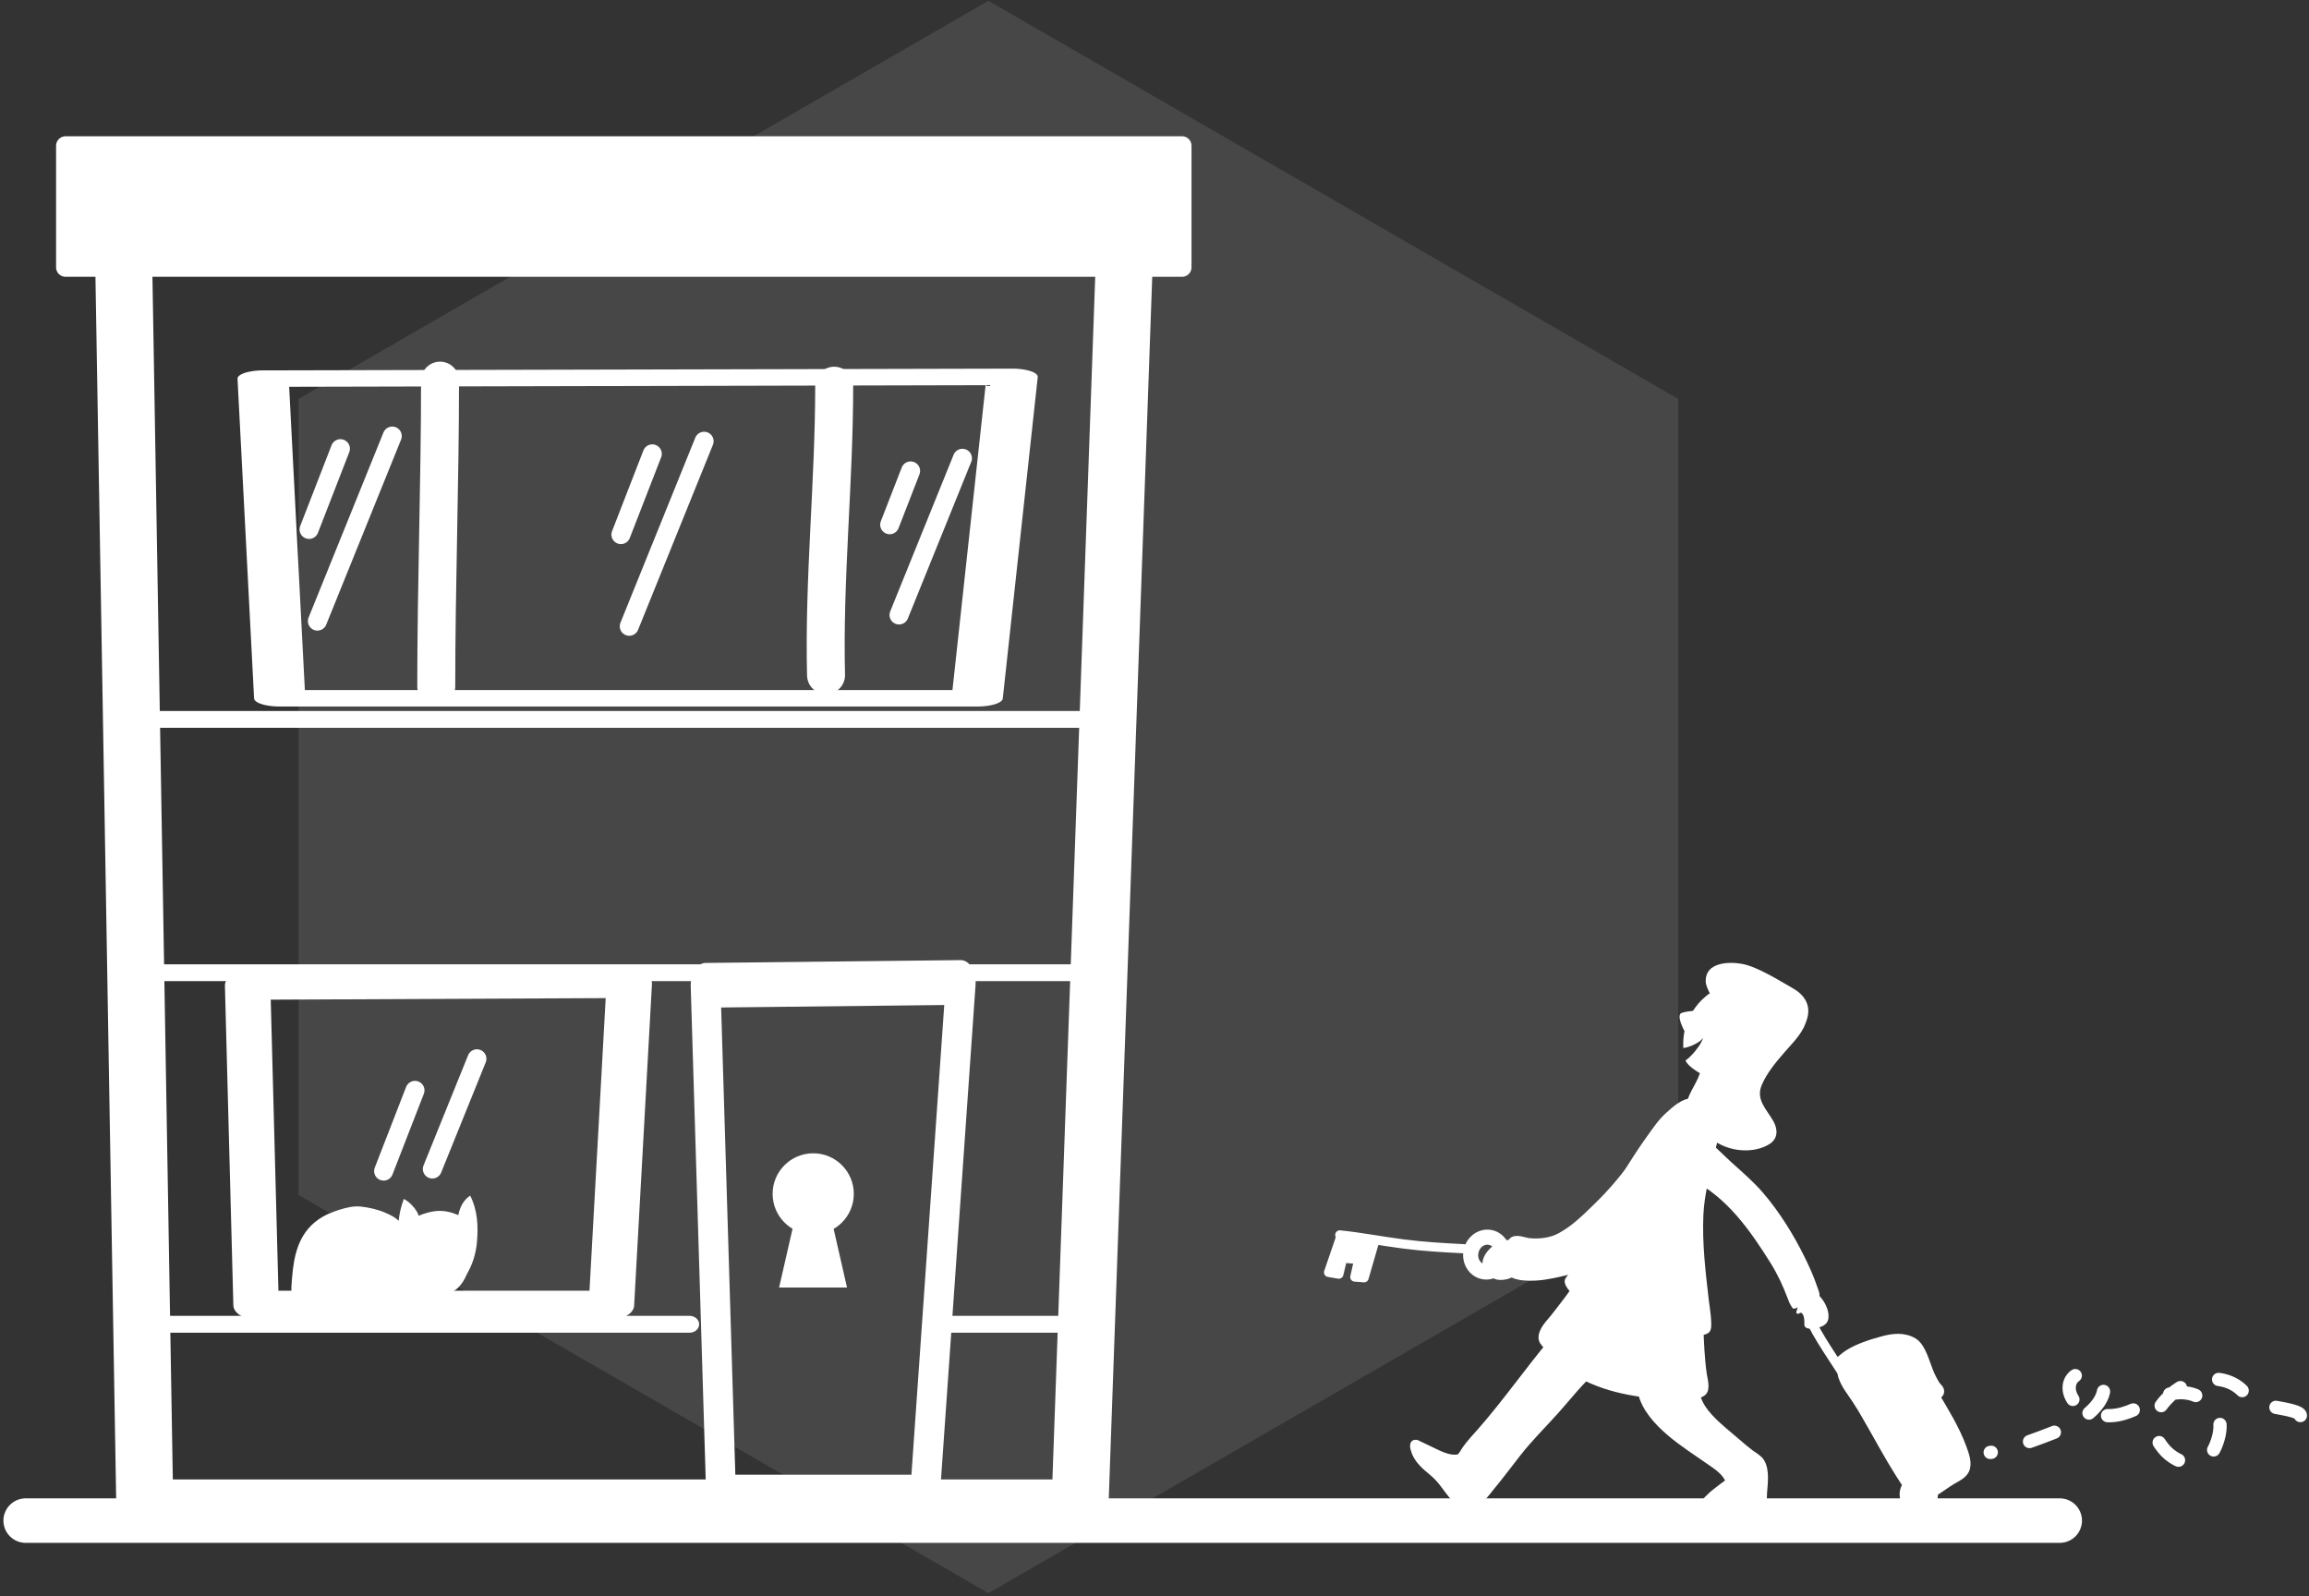 <?xml version="1.0" encoding="UTF-8" standalone="no"?>
<svg xmlns="http://www.w3.org/2000/svg" xmlns:xlink="http://www.w3.org/1999/xlink" xmlns:serif="http://www.serif.com/" width="100%" height="100%" viewBox="0 0 648 448" version="1.1" xml:space="preserve" style="fill-rule:evenodd;clip-rule:evenodd;stroke-linecap:round;stroke-linejoin:round;stroke-miterlimit:1.5;">
    <rect x="0" y="0" width="648" height="448" fill="#333333" stroke="none"/>
    <g transform="matrix(1,0,0,1,-3019,-381)">
        <g transform="matrix(1,0,0,1.607,0,0)">
            <g id="ico_KantEnKlaar" transform="matrix(1,0,0,0.622,1995.1,-477.269)">
                <g transform="matrix(0.479,0,0,0.479,951.299,1036.94)">
                    <path d="M730.669,233.333L1134.81,466.667L1134.81,933.333L730.669,1166.67L326.524,933.333L326.524,466.667L730.669,233.333Z" style="fill:white;fill-opacity:0.1;"></path>
                </g>
                <g>
                    <g transform="matrix(1,0,0,1,-57.85,0)">
                        <g transform="matrix(1,0,0,1,2.207,1.063)">
                            <path d="M1565.59,1450.08C1564.03,1453.77 1561.83,1459.99 1557.09,1460.17C1555.89,1460.21 1553.16,1459.42 1552.52,1458.17C1553.79,1453.17 1555.93,1451.78 1557.03,1447.29" style="fill:white;"></path>
                        </g>
                        <g transform="matrix(0.997,0.072,-0.072,0.997,110.373,-107.042)">
                            <path d="M1552.28,1442.34C1552.16,1441.35 1552.12,1440.35 1552.14,1439.38C1552.24,1431.78 1558.87,1422.67 1567.4,1424.01C1572.68,1424.84 1576.85,1430.39 1576.14,1435.75C1575.19,1442.86 1568.02,1452.86 1560.15,1453.18L1559.49,1449.95C1557.54,1449.21 1553.89,1447.42 1553.16,1445.77C1554.54,1444.65 1555.59,1443.18 1556.54,1441.61C1556.88,1441.05 1557.19,1440.45 1557.4,1439.82C1557.42,1439.76 1557.6,1439.25 1557.55,1439.2C1557.47,1439.13 1557.42,1439.38 1557.35,1439.47C1557.23,1439.62 1557.1,1439.77 1556.96,1439.91C1556.56,1440.32 1556.09,1440.63 1555.61,1440.93C1554.52,1441.6 1553.45,1442.08 1552.28,1442.34Z" style="fill:white;"></path>
                        </g>
                        <g transform="matrix(0.997,0.072,-0.072,0.997,110.373,-107.042)">
                            <path d="M1572.49,1433.76C1569.55,1433.12 1564.6,1430.43 1561.94,1428.99C1560.97,1428.45 1559.75,1427.8 1558.99,1426.95C1558.47,1426.36 1558.11,1425.66 1557.77,1424.96C1557.48,1424.38 1557.26,1423.77 1557.2,1423.13C1556.75,1417.95 1563.06,1417.15 1567.01,1417.57C1571.33,1418.02 1577.88,1421.53 1581.79,1423.4C1585.06,1424.96 1587.15,1427.65 1586.41,1431.38C1586.21,1432.4 1585.92,1433.38 1585.51,1434.34C1584.39,1436.93 1582.54,1439.05 1580.86,1441.28C1578.63,1444.24 1576.16,1447.63 1574.98,1451.18C1573.57,1455.44 1576.97,1457.9 1579.05,1461.11C1580.45,1463.27 1580.63,1465.85 1578.34,1467.51C1571.84,1472.23 1559.06,1469.5 1558.01,1460.43C1557.43,1455.49 1560.96,1450.8 1563.71,1447.02" style="fill:white;"></path>
                        </g>
                        <path d="M1556.29,1456.92C1553.69,1456.9 1551.13,1459.34 1549.32,1460.96C1547.16,1462.89 1545.7,1465.15 1544.01,1467.49C1541.55,1470.89 1539.29,1474.43 1537.1,1478.02C1532.88,1484.97 1529.82,1492.61 1525.75,1499.66C1524.67,1501.54 1523.79,1503.57 1522.63,1505.4C1522.24,1506.02 1520.82,1507.33 1520.85,1508.17C1520.94,1510.23 1523.49,1512.2 1524.81,1513.41C1527.4,1515.76 1530.24,1517.76 1533.21,1519.6C1535.67,1521.12 1538.14,1522.64 1540.94,1523.47C1543.48,1524.23 1546.18,1524.18 1548.82,1524.35C1552.03,1524.56 1555.18,1524.35 1558.31,1523.61C1559.18,1523.4 1560.78,1523.22 1561.44,1522.5C1562.08,1521.8 1562.01,1520.56 1561.99,1519.71C1561.93,1517.59 1561.53,1515.46 1561.29,1513.35C1560.38,1505.4 1559.43,1497.6 1559.79,1489.59C1560.05,1483.86 1561.57,1478.48 1562.76,1472.92C1563.64,1468.8 1565.98,1463.03 1562.47,1459.48C1561.41,1458.41 1560.07,1457.6 1558.79,1456.83" style="fill:white;"></path>
                        <path d="M1558.46,1520.52C1558.66,1525.18 1558.8,1529.93 1559.49,1534.56C1559.65,1535.62 1560.48,1538.51 1559.36,1539.25C1556.78,1540.94 1552.52,1540.14 1549.54,1540.01C1540.41,1539.63 1530.06,1537.7 1522.52,1532.26C1520.33,1530.68 1518.46,1528.81 1516.69,1526.78C1516.23,1526.25 1514.91,1525.11 1514.83,1524.33C1514.62,1522.2 1516.74,1520.24 1517.93,1518.74C1520.65,1515.29 1523.42,1511.76 1525.77,1508.04" style="fill:white;stroke:white;stroke-width:2.58px;"></path>
                        <path d="M1556.52,1537.27C1557.27,1539.52 1557.9,1542 1559.21,1544C1561.58,1547.62 1565.65,1550.65 1568.88,1553.47C1570.18,1554.6 1571.48,1555.72 1572.87,1556.76C1573.73,1557.39 1575.07,1558.12 1575.67,1559.05C1577.12,1561.31 1576.54,1565.02 1576.37,1567.54C1576.3,1568.66 1576.51,1569.94 1575.52,1570.64C1573.52,1572.06 1570.04,1571.42 1567.73,1571.4C1565.79,1571.4 1563.85,1571.46 1561.91,1571.43C1561.82,1571.43 1560.02,1571.53 1559.97,1571.41C1559.78,1571.01 1561.25,1569.6 1561.53,1569.31C1562.72,1568.07 1564.16,1567.06 1565.51,1566.01C1566.58,1565.19 1567.71,1564.78 1566.91,1563.33C1565.52,1560.81 1562.81,1559.31 1560.53,1557.69C1559.01,1556.61 1557.46,1555.59 1555.94,1554.52C1549.32,1549.87 1539.41,1542.07 1543.32,1532.7" style="fill:white;stroke:white;stroke-width:2.58px;"></path>
                        <path d="M1517.7,1525.32C1510.8,1533.58 1504.62,1542.47 1497.52,1550.56C1496.07,1552.2 1494.52,1553.83 1493.26,1555.63C1492.77,1556.33 1492.07,1557.9 1491.1,1558.09C1488.1,1558.67 1484.97,1556.74 1482.35,1555.54C1481.5,1555.14 1480.65,1554.72 1479.79,1554.32C1479.62,1554.24 1479.13,1553.93 1478.93,1553.99C1478.4,1554.14 1479.21,1556.23 1479.32,1556.46C1480.21,1558.45 1482.05,1560.06 1483.71,1561.42C1484.81,1562.32 1485.76,1563.29 1486.65,1564.39C1489,1567.29 1491.26,1572.01 1495.82,1569.93C1497.53,1569.15 1498.78,1567.23 1499.94,1565.83C1502.49,1562.74 1504.89,1559.54 1507.35,1556.38C1510.65,1552.14 1514.46,1548.4 1518.04,1544.41C1521.61,1540.43 1525.01,1535.93 1529.11,1532.48" style="fill:white;stroke:white;stroke-width:2.58px;"></path>
                        <path d="M1541.91,1473.42C1538.44,1478.45 1534.41,1483.3 1530.02,1487.53C1526.76,1490.68 1523.81,1493.68 1519.77,1495.87C1517.08,1497.34 1513.65,1497.72 1510.62,1497.37C1509.62,1497.25 1506.98,1496.14 1506.24,1497.27C1505.63,1498.18 1505.43,1499.28 1505.24,1500.34C1504.69,1503.41 1504.27,1505.45 1507.59,1506.38C1508.19,1506.55 1508.83,1506.64 1509.46,1506.7C1510.5,1506.8 1511.58,1506.79 1512.61,1506.74C1515.87,1506.57 1518.91,1505.77 1522.07,1505.03C1525.57,1504.2 1529.98,1503.58 1533.08,1501.62C1534.6,1500.66 1535.47,1499.83 1536.92,1498.51" style="fill:white;stroke:white;stroke-width:2.58px;"></path>
                        <path d="M1561.13,1468.8C1563.45,1470.7 1565.51,1472.87 1567.73,1474.88C1570.79,1477.64 1573.93,1480.34 1576.62,1483.48C1581.2,1488.85 1585.08,1495.11 1588.2,1501.43C1589.51,1504.11 1590.77,1506.85 1591.71,1509.68C1591.89,1510.25 1592.63,1511.81 1592.3,1512.43C1591.41,1514.07 1589.53,1514.51 1587.85,1514.96C1587.05,1515.18 1585.88,1515.88 1585.07,1515.92C1584.91,1515.93 1584.58,1515.39 1584.51,1515.29C1584.02,1514.57 1583.7,1513.68 1583.39,1512.87C1582.08,1509.42 1580.64,1506.3 1578.68,1503.15C1573.02,1494.08 1566.48,1484.72 1556.65,1479.73" style="fill:white;"></path>
                        <path d="M1586.79,1513.75C1586.51,1514.61 1586.29,1515.48 1586.02,1516.34C1585.9,1516.69 1585.69,1517.07 1586.09,1517.29C1586.66,1517.6 1587.02,1516.67 1587.5,1517.24C1588.02,1517.86 1588.11,1518.81 1588.13,1519.6C1588.14,1520.19 1588,1520.85 1588.56,1521.21C1589.32,1521.69 1590.31,1521.56 1591.14,1521.42C1593.05,1521.09 1594.86,1520.42 1594.91,1518.19C1594.97,1515.34 1592.95,1512.39 1590.62,1510.83" style="fill:white;"></path>
                        <path d="M1590.35,1520.18C1593.64,1526.53 1597.96,1532.17 1601.56,1538.35C1603.17,1541.11 1604.5,1544.02 1606.08,1546.79C1609.92,1553.54 1614.01,1560.3 1618.7,1566.5" style="fill:none;stroke:white;stroke-width:2.58px;"></path>
                        <circle cx="1620.24" cy="1568.01" r="4.087" style="fill:white;stroke:white;stroke-width:2.58px;"></circle>
                        <path d="M1623.87,1567.63C1625.85,1566.6 1627.61,1565.11 1629.54,1563.98C1630.77,1563.26 1632.52,1562.47 1633.15,1561.11C1634,1559.28 1633.01,1556.8 1632.38,1555.04C1630.45,1549.73 1627.31,1544.71 1624.45,1539.87C1622.64,1536.82 1620.73,1533.89 1618.82,1530.91C1617.8,1529.3 1616.82,1527.36 1614.85,1526.77C1613.5,1526.37 1612,1526.61 1610.66,1526.87C1607.36,1527.53 1604.7,1528.95 1601.91,1530.69C1600.06,1531.85 1598.09,1532.38 1598.94,1534.95C1599.72,1537.28 1601.4,1539.29 1602.73,1541.33C1604.74,1544.39 1606.52,1547.52 1608.29,1550.72C1611.1,1555.81 1614.03,1560.98 1617.32,1565.78" style="fill:white;stroke:white;stroke-width:2.58px;"></path>
                        <path d="M1727.33,1545.92C1727.24,1543.86 1713.84,1543.3 1712.88,1541.48C1708.58,1533.35 1696.87,1534.52 1691.04,1540.04C1687.13,1543.73 1684.37,1548.13 1687.54,1553.27C1688.27,1554.44 1689.39,1555.89 1690.48,1556.77C1693.5,1559.2 1695.51,1559.46 1699.18,1558.46C1700.21,1558.18 1701.97,1557.48 1702.53,1556.48C1704.73,1552.57 1706.42,1546.5 1702.15,1543.11C1700.93,1542.14 1698.84,1540.48 1697.11,1539.97C1688.06,1537.29 1681.78,1546.59 1672.66,1545.92C1669.34,1545.68 1666.24,1544.74 1664.03,1542.12C1661.32,1538.91 1662.08,1534.59 1666.29,1533.84C1669.64,1533.24 1672.53,1537.16 1672.06,1539.31C1671.16,1543.47 1666.07,1547.13 1662.49,1548.83C1658.63,1550.66 1644.27,1556.11 1640.28,1556.27" style="fill:none;stroke:white;stroke-width:3.72px;stroke-dasharray:7.45,11.17,0,0;"></path>
                        <path d="M1597.46,1531.23C1598.43,1530.38 1599.35,1529.46 1600.44,1528.77C1603.24,1526.97 1606.82,1525.84 1610.02,1524.96C1612.9,1524.16 1615.91,1523.77 1618.61,1525.34C1619.66,1525.96 1620.26,1526.94 1620.81,1528C1622.04,1530.39 1622.63,1533.08 1623.87,1535.48C1624.25,1536.23 1624.65,1537 1625.15,1537.68C1625.38,1538.01 1625.92,1538.4 1626.03,1538.81C1626.38,1540.1 1624.52,1540.53 1623.67,1540.25C1617.88,1538.38 1618.33,1530.31 1613.57,1527.3" style="fill:white;stroke:white;stroke-width:2.58px;"></path>
                        <g transform="matrix(0.978,0.206,-0.206,0.978,342.144,-275.403)">
                            <path d="M1467.33,1503.15L1466.54,1513.83L1463.95,1514.17L1464.03,1509.09L1459.51,1509.69L1459.39,1514.3L1456.47,1514.41L1457.77,1503.79" style="fill:white;stroke:white;stroke-width:2.58px;"></path>
                        </g>
                        <g transform="matrix(1.028,0.217,-0.229,1.087,302.347,-454.85)">
                            <path d="M1498.21,1493.64C1501.7,1493.64 1504.53,1496.48 1504.53,1499.97C1504.53,1503.45 1501.7,1506.29 1498.21,1506.29C1494.72,1506.29 1491.89,1503.45 1491.89,1499.97C1491.89,1496.48 1494.72,1493.64 1498.21,1493.64ZM1498.21,1497.45C1496.88,1497.45 1495.92,1498.64 1495.92,1499.97C1495.92,1501.3 1496.88,1502.48 1498.21,1502.48C1499.54,1502.48 1500.5,1501.3 1500.5,1499.97C1500.5,1498.64 1499.54,1497.45 1498.21,1497.45Z" style="fill:white;"></path>
                        </g>
                        <path d="M1505.95,1497.94C1504.92,1497.83 1503.76,1498.01 1502.83,1498.47C1502.01,1498.87 1501.32,1499.44 1500.68,1500.08C1499.89,1500.86 1499.12,1502.03 1499.09,1503.17C1499.06,1504.86 1501.14,1506.54 1502.71,1506.56C1505.37,1506.59 1506.9,1505.34 1508.04,1503.12" style="fill:white;stroke:white;stroke-width:2.58px;"></path>
                        <g transform="matrix(0.978,0.206,-0.206,0.978,342.144,-275.403)">
                            <path d="M1492.26,1500.08C1486.69,1500.97 1481.09,1501.81 1475.47,1502.26C1469.45,1502.75 1463.38,1502.83 1457.38,1503.46" style="fill:white;stroke:white;stroke-width:2.58px;"></path>
                        </g>
                        <g transform="matrix(0.997,0.072,-0.072,0.997,110.373,-107.042)">
                            <path d="M1555.54,1431.47C1555.02,1431.61 1551.13,1432.17 1550.76,1432.81C1549.9,1434.3 1552.73,1438.31 1553.53,1439.46" style="fill:white;"></path>
                        </g>
                    </g>
                    <g transform="matrix(1.505,0,0,1.505,-583.619,-712.938)">
                        <g transform="matrix(0.85,0,0,0.836,73.344,196.925)">
                            <path d="M1417.52,1286.37L1197.22,1287.99L1202.09,1580.29L1407.24,1580.29L1417.52,1286.37Z" style="fill:none;stroke:white;stroke-width:12.5px;"></path>
                        </g>
                        <g transform="matrix(0.634,0,0,0.204,358.147,1044.71)">
                            <path d="M1417.52,1286.37L1197.22,1287.99L1202.09,1580.29L1407.24,1580.29L1417.52,1286.37Z" style="fill:none;stroke:white;stroke-width:15.06px;"></path>
                        </g>
                        <g transform="matrix(0.85,0,0,0.85,73.344,178.796)">
                            <rect x="1184.71" y="1276.73" width="244.923" height="26.675" style="fill:white;stroke:white;stroke-width:4.17px;"></rect>
                        </g>
                        <g transform="matrix(0.85,0,0,0.753,73.344,318.815)">
                            <path d="M1199.87,1397.37L1414.65,1397.37" style="fill:none;stroke:white;stroke-width:4.17px;"></path>
                        </g>
                        <g transform="matrix(0.85,0,0,0.753,73.344,366.067)">
                            <path d="M1199.87,1397.37L1411.55,1397.37" style="fill:none;stroke:white;stroke-width:4.17px;"></path>
                        </g>
                        <g transform="matrix(0.85,0,0,0.753,73.344,431.651)">
                            <path d="M1199.87,1397.37L1321.61,1397.37" style="fill:none;stroke:white;stroke-width:4.17px;"></path>
                        </g>
                        <g transform="matrix(0.85,0,0,0.753,73.344,431.651)">
                            <path d="M1375.3,1397.37L1411.55,1397.37" style="fill:none;stroke:white;stroke-width:4.17px;"></path>
                        </g>
                        <g transform="matrix(0.323,0,0,0.204,727.595,1157.91)">
                            <path d="M1417.52,1286.37L1197.22,1287.99L1202.09,1580.29L1407.24,1580.29L1417.52,1286.37Z" style="fill:none;stroke:white;stroke-width:26.24px;"></path>
                        </g>
                        <g transform="matrix(1,0,0,1,3.253,-2.84217e-14)">
                            <g transform="matrix(0.073,0,0,0.073,1102.17,1322.87)">
                                <path d="M678.736,2081.24C695.5,2055.99 704.646,2025.44 707.292,1995.65C710.853,1955.55 709.099,1914.44 690.101,1876.78C681.067,1882.7 665.995,1895.38 659.693,1926.45C622.216,1910.64 594.568,1913.34 557.817,1928.36C558.598,1927.7 556.954,1922.68 552.813,1915.97C547.024,1906.58 536.354,1893.89 520.605,1885.17C507.092,1919.58 502.511,1962.06 509.303,1998.23" style="fill:white;"></path>
                            </g>
                            <g transform="matrix(0.073,0,0,0.073,1102.17,1322.87)">
                                <path d="M507.529,1941.43C497.384,1931.29 487.057,1926.57 474.034,1920.86C453.996,1912.07 433.369,1907.38 411.672,1904.84C392.797,1902.62 374.632,1907.15 356.693,1912.64C337.018,1918.65 317.495,1926.8 300.706,1938.89C251.122,1974.6 239.511,2030.35 234.974,2087.29C232.142,2122.83 230.373,2126.9 248.842,2158.98C259.575,2177.62 279.298,2185.36 299.521,2188.77C310.029,2190.55 321.586,2190.73 331.57,2186.38C342.783,2181.5 351.824,2170.27 356.073,2158.91C359.382,2150.06 357.803,2137.34 346.415,2135.96C340.004,2135.18 334.04,2138.56 327.929,2139.8C319.851,2141.43 310.938,2137.98 305.323,2132.21C294.279,2120.86 295.038,2127.29 295.032,2112.7C295.02,2080.01 293.261,2061.72 316.99,2036.24" style="fill:white;"></path>
                            </g>
                            <g transform="matrix(0.85,0,0,0.85,73.344,178.796)">
                                <path d="M1269.89,1521.2C1269.24,1524.01 1268.05,1527.54 1265.03,1528.56C1263.36,1529.12 1261.45,1529.22 1259.7,1529.38C1258.17,1529.53 1256.65,1529.58 1255.11,1529.6C1249.91,1529.68 1244.68,1530.22 1239.49,1529.92C1238.33,1529.85 1237.19,1529.78 1236.03,1529.88C1235.61,1529.92 1234.8,1530.11 1234.4,1529.82C1233.61,1529.24 1233.45,1527.88 1233.35,1526.99C1233.03,1524.22 1233.52,1521.72 1234.81,1519.25C1235.7,1517.55 1237.53,1516.47 1239.09,1515.46C1242.77,1513.08 1246.35,1511.88 1250.66,1512.12C1251.44,1512.16 1252.36,1512.03 1253.12,1512.24" style="fill:white;"></path>
                            </g>
                        </g>
                        <g transform="matrix(0.216,0,0,0.325,936.609,1002.51)">
                            <path d="M1438.28,1284.92L1217.97,1286.54L1231.39,1580.29L1407.24,1580.29L1438.28,1284.92Z" style="fill:none;stroke:white;stroke-width:25.67px;"></path>
                        </g>
                        <g transform="matrix(0.85,0,0,0.85,73.344,178.796)">
                            <path d="M1266.86,1328.28C1266.86,1350.65 1266.03,1373.03 1266.03,1395.42" style="fill:none;stroke:white;stroke-width:8.33px;"></path>
                        </g>
                        <g transform="matrix(0.85,0,0,0.85,73.344,178.796)">
                            <path d="M1353.33,1329.39C1353.33,1350.56 1351.02,1371.76 1351.54,1392.92" style="fill:none;stroke:white;stroke-width:8.33px;"></path>
                        </g>
                        <g transform="matrix(0.85,0,0,0.85,73.344,178.796)">
                            <path d="M1313.42,1344.35L1306.54,1362.07" style="fill:none;stroke:white;stroke-width:4.17px;"></path>
                        </g>
                        <g transform="matrix(0.85,0,0,0.85,15.192,177.831)">
                            <path d="M1313.42,1344.35L1306.54,1362.07" style="fill:none;stroke:white;stroke-width:4.17px;"></path>
                        </g>
                        <g transform="matrix(0.85,0,0,0.85,29.095,297.538)">
                            <path d="M1313.42,1344.35L1306.54,1362.07" style="fill:none;stroke:white;stroke-width:4.17px;"></path>
                        </g>
                        <g transform="matrix(0.85,0,0,0.85,73.23,182.461)">
                            <circle cx="1348.86" cy="1502.45" r="8.904" style="fill:white;"></circle>
                        </g>
                        <g transform="matrix(0.85,0,0,0.643,73.591,494.316)">
                            <path d="M1355.85,1528.31L1340.95,1528.31L1344.68,1506.75L1352.13,1506.75L1355.85,1528.31Z" style="fill:white;"></path>
                        </g>
                        <g transform="matrix(0.85,0,0,0.85,121.514,181.978)">
                            <path d="M1313.42,1344.35L1308.83,1356.16" style="fill:none;stroke:white;stroke-width:4.17px;"></path>
                        </g>
                        <g transform="matrix(0.85,0,0,0.85,73.344,178.796)">
                            <path d="M1324.79,1341.58L1308.37,1382.19" style="fill:none;stroke:white;stroke-width:4.17px;"></path>
                        </g>
                        <g transform="matrix(0.85,0,0,0.85,30.98,294.003)">
                            <path d="M1324.79,1341.58L1315.01,1365.77" style="fill:none;stroke:white;stroke-width:4.17px;"></path>
                        </g>
                        <g transform="matrix(0.85,0,0,0.85,121.514,181.978)">
                            <path d="M1324.79,1341.58L1310.88,1375.97" style="fill:none;stroke:white;stroke-width:4.17px;"></path>
                        </g>
                        <g transform="matrix(0.85,0,0,0.85,15.192,177.831)">
                            <path d="M1324.79,1341.58L1308.37,1382.19" style="fill:none;stroke:white;stroke-width:4.17px;"></path>
                        </g>
                    </g>
                    <g transform="matrix(1,0,0,1,-57.85,-2.84217e-14)">
                        <path d="M1088.96,1575.41L1659.79,1575.41" style="fill:none;stroke:white;stroke-width:12.5px;"></path>
                    </g>
                </g>
            </g>
        </g>
    </g>
</svg>
